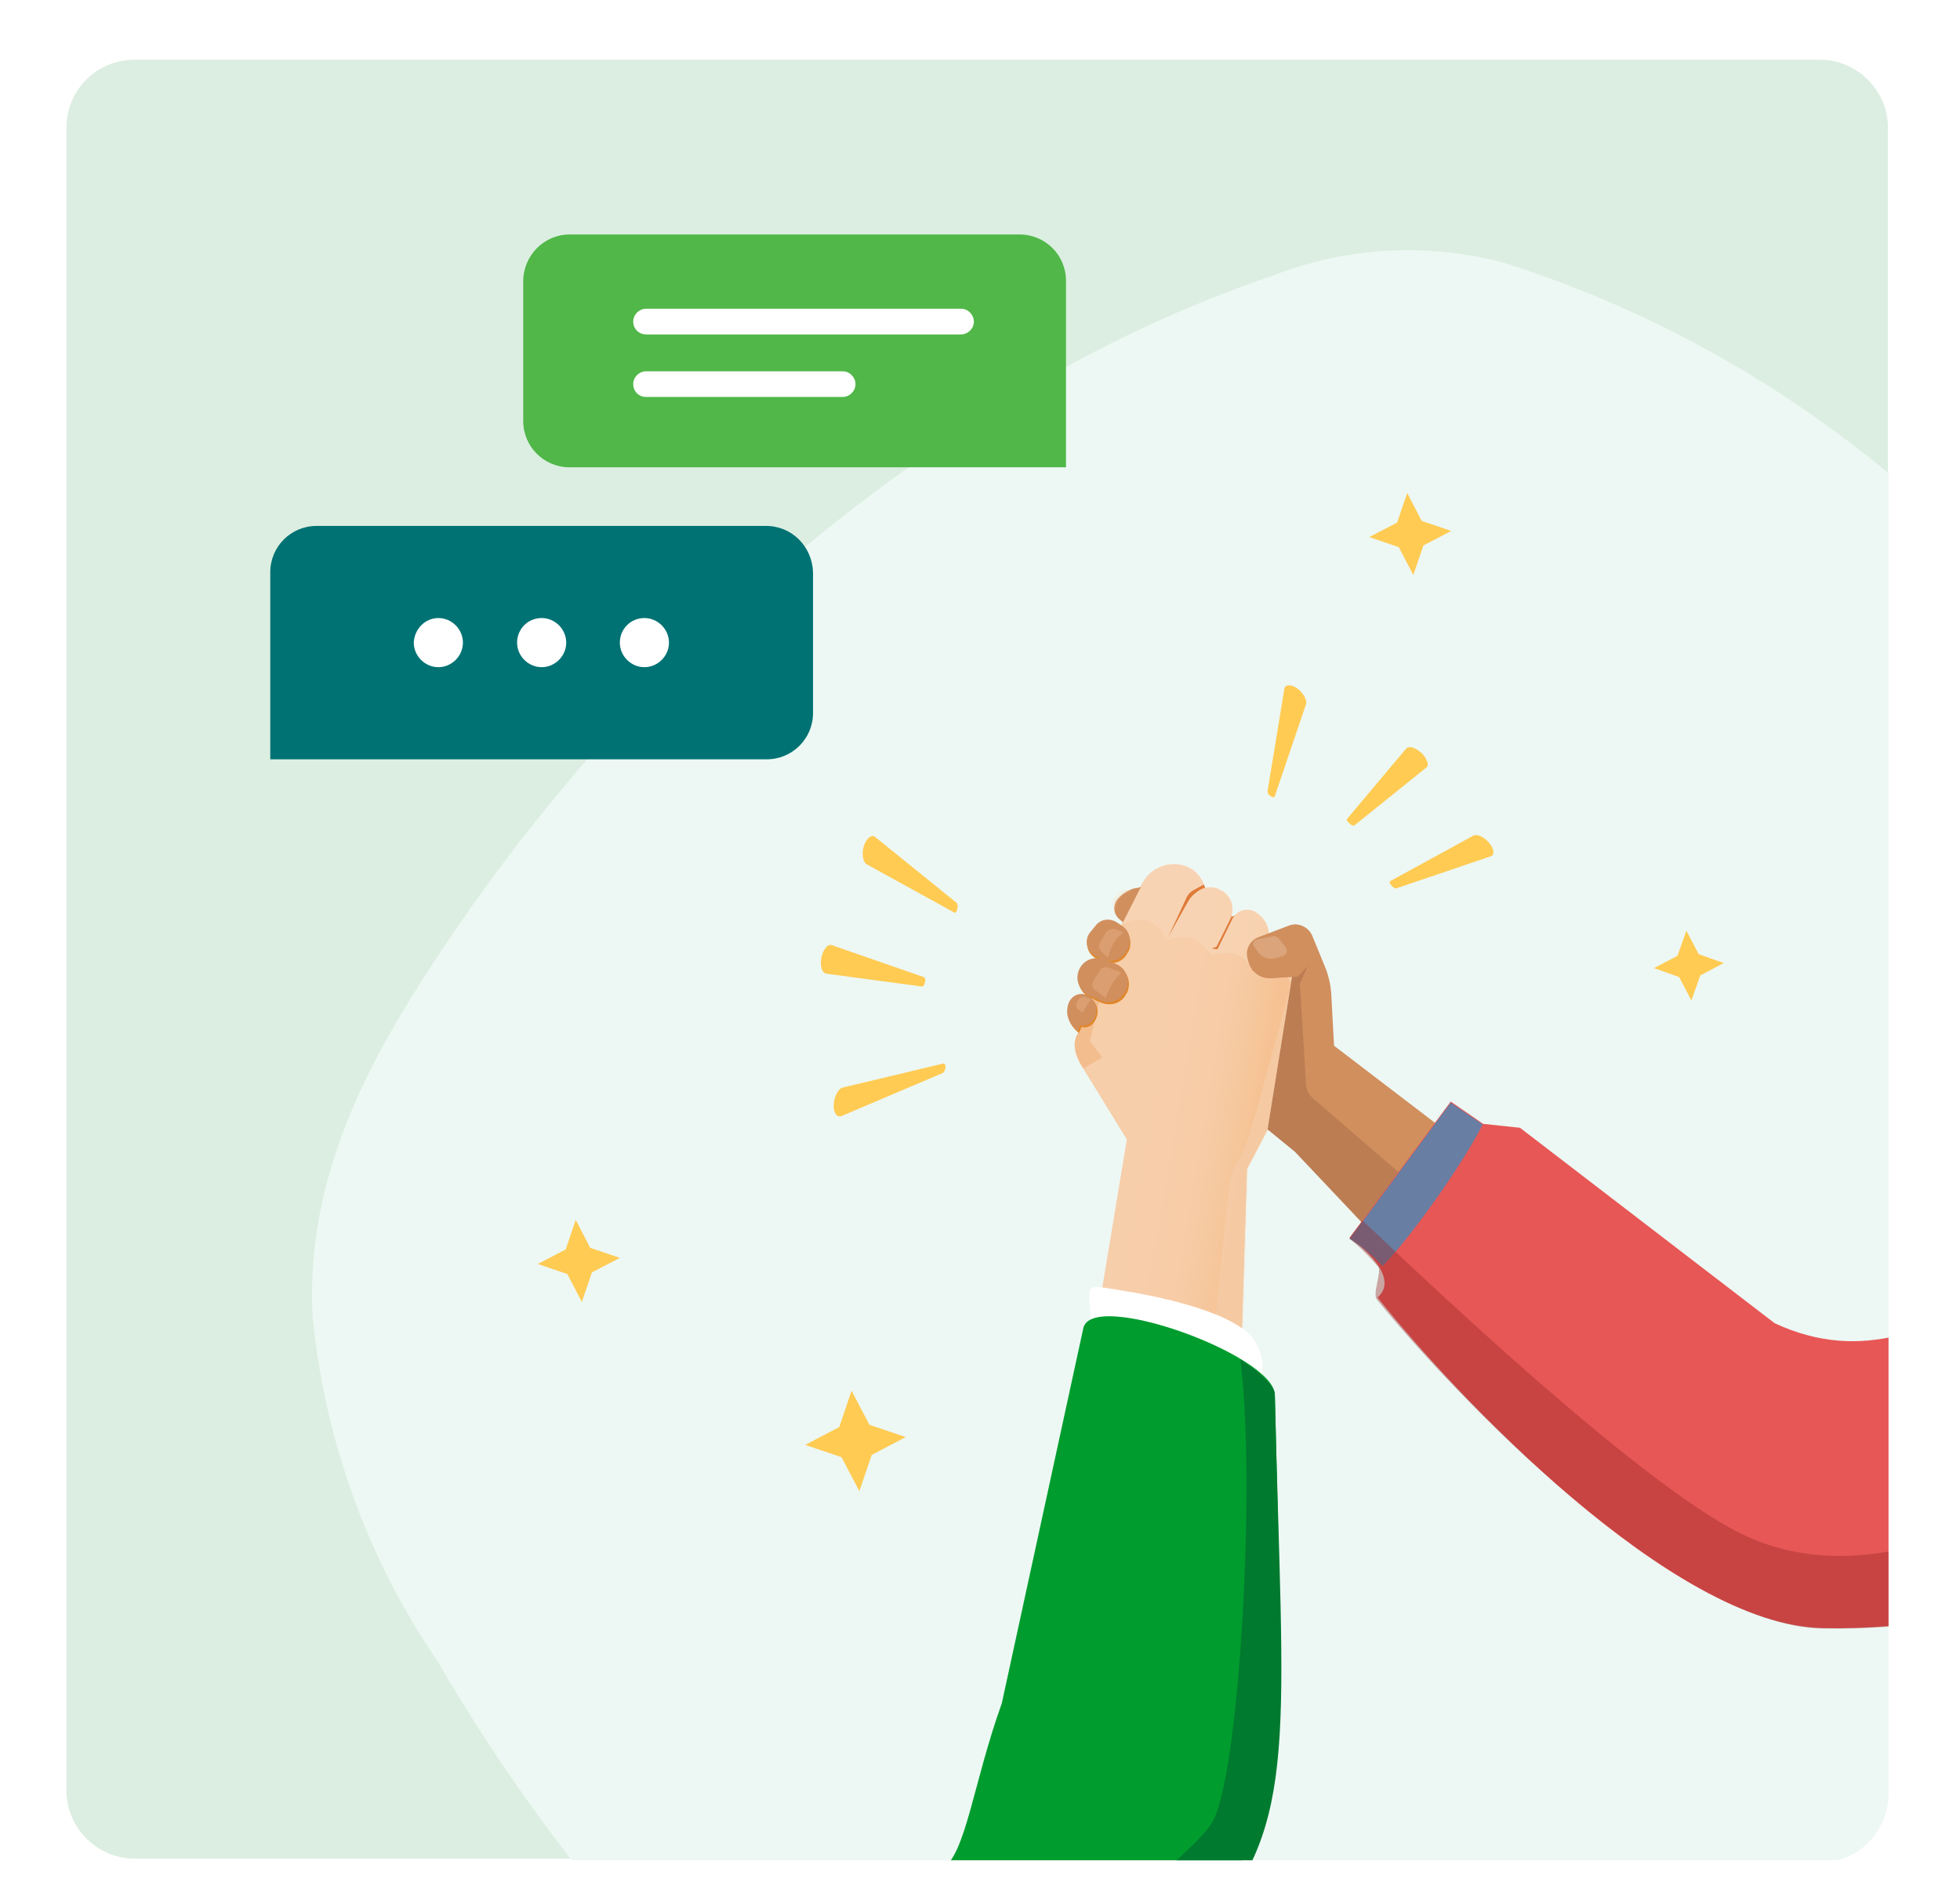 <?xml version="1.0" encoding="utf-8"?>
<!-- Generator: Adobe Illustrator 27.0.0, SVG Export Plug-In . SVG Version: 6.00 Build 0)  -->
<svg version="1.1" id="Capa_1" xmlns="http://www.w3.org/2000/svg" xmlns:xlink="http://www.w3.org/1999/xlink" x="0px" y="0px"
	 width="351px" height="341px" viewBox="0 0 351 341" style="enable-background:new 0 0 351 341;" xml:space="preserve">
<style type="text/css">
	.st0{fill:#DCEEE1;}
	.st1{clip-path:url(#SVGID_00000106122977729258670020000003152079846827277989_);}
	.st2{clip-path:url(#SVGID_00000081617937230679458600000012934121973594622123_);fill:#EDF8F4;}
	.st3{clip-path:url(#SVGID_00000104694351993767698910000003206105425936951467_);}
	.st4{fill:#FFCB53;}
	.st5{fill:#DE7B3A;}
	.st6{fill:#F4BD8E;}
	.st7{clip-path:url(#SVGID_00000107572328083771319200000014373272485497319304_);}
	.st8{filter:url(#Adobe_OpacityMaskFilter);}
	.st9{clip-path:url(#SVGID_00000181770486924517364230000008448159163255857293_);}
	.st10{clip-path:url(#SVGID_00000026845360901583677130000002561455011500185247_);}
	.st11{clip-path:url(#SVGID_00000145030928193925115440000006370975328637437341_);}
	.st12{clip-path:url(#SVGID_00000011013090953330362240000017300905584320249245_);}
	.st13{clip-path:url(#SVGID_00000181773198713678882080000011890786289398788519_);}
	.st14{clip-path:url(#SVGID_00000181807748714980856670000015914705206114495365_);}
	.st15{clip-path:url(#SVGID_00000135654724843290083700000008261206277913367991_);}
	
		.st16{clip-path:url(#SVGID_00000103254669498225131720000016884429514119062939_);fill:url(#SVGID_00000034788445803062985870000007711322493356417705_);}
	
		.st17{clip-path:url(#SVGID_00000181770486924517364230000008448159163255857293_);mask:url(#SVGID_00000114781290919636563950000004116295448504052408_);fill:url(#SVGID_00000025436461562117097320000008321853150913992371_);}
	.st18{opacity:0.25;fill:url(#SVGID_00000002376506180932590070000006381644611613930648_);enable-background:new    ;}
	.st19{opacity:0.54;fill:#F5D0AE;enable-background:new    ;}
	.st20{opacity:0.58;fill:#F9D7BB;enable-background:new    ;}
	.st21{fill:#BC7D53;}
	.st22{fill:#D18F5E;}
	.st23{clip-path:url(#SVGID_00000118365043476511600120000013856207121775348624_);}
	.st24{filter:url(#Adobe_OpacityMaskFilter_00000025402278296922258720000018379200144143067784_);}
	.st25{clip-path:url(#SVGID_00000149348080641657469270000001141221353324243386_);}
	.st26{clip-path:url(#SVGID_00000036249039601015745210000010654631101906014901_);}
	.st27{clip-path:url(#SVGID_00000063601910828646381680000009199249464649044155_);}
	.st28{clip-path:url(#SVGID_00000023257594962839487630000002945535632783744186_);}
	.st29{clip-path:url(#SVGID_00000114075179807021263310000000673115338709360261_);}
	.st30{clip-path:url(#SVGID_00000109744211547969585760000014276164109137673358_);}
	.st31{clip-path:url(#SVGID_00000150815199138782200860000003931326752360930729_);}
	
		.st32{clip-path:url(#SVGID_00000060740291067996236880000015652980514310058169_);fill:url(#SVGID_00000163757906832724559900000009728274853538008491_);}
	
		.st33{clip-path:url(#SVGID_00000149348080641657469270000001141221353324243386_);mask:url(#SVGID_00000164511345655549239590000006607246111785152421_);fill:url(#SVGID_00000086667110296084881730000018239910491679562368_);}
	.st34{fill:#E0872A;}
	.st35{opacity:0.23;}
	.st36{fill:#FFD5AB;}
	.st37{opacity:0.23;fill:#FFEBD6;enable-background:new    ;}
	.st38{fill-rule:evenodd;clip-rule:evenodd;fill:#FFFFFF;}
	.st39{fill-rule:evenodd;clip-rule:evenodd;fill:#009D2E;}
	.st40{fill-rule:evenodd;clip-rule:evenodd;fill:#007A2F;}
	.st41{fill-rule:evenodd;clip-rule:evenodd;fill:#E75755;}
	.st42{fill-rule:evenodd;clip-rule:evenodd;fill:#687EA3;}
	.st43{opacity:0.4;fill-rule:evenodd;clip-rule:evenodd;fill:#962A28;enable-background:new    ;}
	.st44{fill:#007273;}
	.st45{fill:#50B748;}
</style>
<g>
	<path class="st0" d="M325.9,332.9H24.1c-6.7,0-12.2-5.5-12.2-12.2V22.9c0-6.8,5.4-12.2,12.2-12.2h301.8c6.7,0,12.2,5.5,12.2,12.2
		v297.8C338,327.5,332.6,332.9,325.9,332.9z"/>
</g>
<g>
	<g>
		<g>
			<defs>
				<rect id="SVGID_1_" x="-99" y="-279.5" width="437.2" height="612.7"/>
			</defs>
			<clipPath id="SVGID_00000060714351671974974990000016883733037384202887_">
				<use xlink:href="#SVGID_1_"  style="overflow:visible;"/>
			</clipPath>
			<g style="clip-path:url(#SVGID_00000060714351671974974990000016883733037384202887_);">
				<g>
					<g>
						<defs>
							<path id="SVGID_00000108300202687453692180000010786877804634969004_" d="M326,333.6H24.2c-6.7,0-12.2-5.5-12.2-12.2V23.6
								c0-6.8,5.4-12.2,12.2-12.2H326c6.7,0,12.2,5.5,12.2,12.2v297.8C338.1,328.2,332.7,333.6,326,333.6z"/>
						</defs>
						<clipPath id="SVGID_00000161631740895222617600000007911836812488830127_">
							<use xlink:href="#SVGID_00000108300202687453692180000010786877804634969004_"  style="overflow:visible;"/>
						</clipPath>
						
							<path id="Path_2920_29_" style="clip-path:url(#SVGID_00000161631740895222617600000007911836812488830127_);fill:#EDF8F4;" d="
							M269.1,47c29.8,9.4,57,25.6,79.6,47.1c29.2,25.3,53.7,55.4,72.5,89.2c6.4,11.8-20.1,31.4-16.5,44.3
							c6.9,27.4-11.9,79.8-24.3,100.7c-30.4,53.5-33,58-87.8,86.1c-10.1,4.8-20.6,8.8-31.4,11.8c-23.8,7.3-45.2-0.7-65.4-11.9
							c-48.7-27.9-89.2-68.1-117.4-116.7C65.9,279.4,58.2,258.1,56,236c-1.4-25.1,10-46.3,23.3-66.1c24.8-37.2,56.9-69.1,94.2-93.6
							c17.1-11.4,35.5-20.5,54.9-27.1C241.4,44.2,255.6,43.5,269.1,47z"/>
					</g>
				</g>
				<g>
					<g>
						<defs>
							<path id="SVGID_00000124132222537686460090000017215583467967972276_" d="M326,333.6H24.2c-6.7,0-12.2-5.5-12.2-12.2V23.6
								c0-6.8,5.4-12.2,12.2-12.2H326c6.7,0,12.2,5.5,12.2,12.2v297.8C338.1,328.2,332.7,333.6,326,333.6z"/>
						</defs>
						<clipPath id="SVGID_00000170961878172505269630000014294354194276287387_">
							<use xlink:href="#SVGID_00000124132222537686460090000017215583467967972276_"  style="overflow:visible;"/>
						</clipPath>
						<g style="clip-path:url(#SVGID_00000170961878172505269630000014294354194276287387_);">
							<path id="Path_3250_8_" class="st4" d="M302,166.7l2.2,4.2l4.5,1.6l-4.2,2.2l-1.6,4.5l-2.2-4.2l-4.5-1.6l4.2-2.2L302,166.7z"
								/>
							<path id="Path_3250_7_" class="st4" d="M252,88.3l2.6,5l5.3,1.8l-5,2.6l-1.8,5.3l-2.6-5l-5.3-1.8l5-2.6L252,88.3z"/>
							<path id="Path_3250_1_" class="st4" d="M103.1,218.5l2.6,5l5.3,1.8l-5,2.6l-1.8,5.3l-2.6-5l-5.3-1.8l5-2.6L103.1,218.5z"/>
							<path id="Path_3250_6_" class="st4" d="M152.5,249.1l3.2,6.1l6.5,2.2l-6.1,3.2l-2.2,6.5l-3.2-6.1l-6.5-2.2l6.1-3.2
								L152.5,249.1z"/>
							<g>
								<polygon class="st5" points="228.5,168.8 227.1,169.2 227.1,167.8 221.7,163.7 220.6,164.2 220.3,162.6 215.9,159.3 
									215.6,158.4 215,158.6 214.3,158 208.7,161.2 208.3,170.6 226.2,176.6 								"/>
								<path class="st6" d="M194.4,248.8l7.4-44.7l-7.8-12.7c0,0-2.8-3.8-0.9-6.4c0-0.5,0.3-1.1,0.3-1.1l4.6-9.6
									c0.5-2.2,1.2-4.4,2-6.5l0.9-2.3c0.8-2.1,1.8-4.1,2.9-6l0.9-1.5c1.2-2.1,3.4-3.3,5.8-3.2h0.1c2.3,0.1,4.2,1.5,5,3.6l0,0
									l-1.8,1c-0.6,0.3-1.1,0.8-1.4,1.5l-3.4,7.3l3.7-6.6c0.4-0.7,0.9-1.3,1.5-1.7l0.1-0.1c1.3-1,3-1.2,4.4-0.3h0.1
									c1.8,1.1,2.4,3.3,1.5,5.1c-1.1,2.3-2.5,5-2.5,5l-0.9,0.3l1.1,0.2l2.7-5.5c0.8-1.6,2.7-2.1,4.2-1.2l0.1,0.1
									c2,1.3,2.8,3.8,1.8,5.9c-0.9,2.1-1.9,4.4-1.9,4.4l-1-0.1l1.3,0.5l1.7-4c0.6-1.5,2.3-2.1,3.8-1.5l0,0c1.3,0.6,2,2,1.6,3.4
									l-1.1,3.8l-4.2,26.4l-3.7,7.1l-1,32.1L194.4,248.8z"/>
								<g>
									<g>
										<g>
											<defs>
												<polygon id="SVGID_00000112602203760333293730000006349779939828822675_" points="1,1 2,1 1,2 												"/>
											</defs>
											<clipPath id="SVGID_00000150803667027856122640000006452459488410937219_">
												<use xlink:href="#SVGID_00000112602203760333293730000006349779939828822675_"  style="overflow:visible;"/>
											</clipPath>
										</g>
										<g>
											<defs>
												<polygon id="SVGID_00000016071044647859390040000008305069484266870438_" points="1,1 2,1 1,2 												"/>
											</defs>
											<defs>
												<polygon id="SVGID_00000168082695993460261040000008719027090900670094_" points="-1,-1 -2,-1 -1,-2 												"/>
											</defs>
											<clipPath id="SVGID_00000143617411638952020440000011308338550119987099_">
												<use xlink:href="#SVGID_00000016071044647859390040000008305069484266870438_"  style="overflow:visible;"/>
											</clipPath>
											
												<clipPath id="SVGID_00000029754961447645579970000005075640325427291777_" style="clip-path:url(#SVGID_00000143617411638952020440000011308338550119987099_);">
												<use xlink:href="#SVGID_00000168082695993460261040000008719027090900670094_"  style="overflow:visible;"/>
											</clipPath>
											<defs>
												<filter id="Adobe_OpacityMaskFilter" filterUnits="userSpaceOnUse" x="194" y="154.8" width="38.4" height="94">
													<feColorMatrix  type="matrix" values="1 0 0 0 0  0 1 0 0 0  0 0 1 0 0  0 0 0 1 0"/>
												</filter>
											</defs>
											
												<mask maskUnits="userSpaceOnUse" x="194" y="154.8" width="38.4" height="94" id="SVGID_00000114781290919636563950000004116295448504052408_">
												<g class="st8">
													<g>
														<g>
															<defs>
																<polygon id="SVGID_00000090289843632110446510000008615627862743288475_" points="1,1 2,1 1,2 																"/>
															</defs>
															<defs>
																<polygon id="SVGID_00000140707108359260627910000003680105109949374100_" points="-1,-1 -2,-1 -1,-2 
																																	"/>
															</defs>
															
																<clipPath id="SVGID_00000016766392185906654920000011735137610881316278_" style="clip-path:url(#SVGID_00000029754961447645579970000005075640325427291777_);">
																<use xlink:href="#SVGID_00000090289843632110446510000008615627862743288475_"  style="overflow:visible;"/>
															</clipPath>
															
																<clipPath id="SVGID_00000165947501591526836320000017041518744467522227_" style="clip-path:url(#SVGID_00000016766392185906654920000011735137610881316278_);">
																<use xlink:href="#SVGID_00000140707108359260627910000003680105109949374100_"  style="overflow:visible;"/>
															</clipPath>
														</g>
														<g>
															<defs>
																<polygon id="SVGID_00000078006353287413312460000004052085329372655003_" points="1,1 2,1 1,2 																"/>
															</defs>
															<defs>
																<polygon id="SVGID_00000140001043183840076040000000382485753110307231_" points="-1,-1 -2,-1 -1,-2 
																																	"/>
															</defs>
															<defs>
																<polygon id="SVGID_00000117659458081962541440000002837378635512374159_" points="1,1 2,1 1,2 																"/>
															</defs>
															
																<clipPath id="SVGID_00000108285086989366270140000009074256253019763373_" style="clip-path:url(#SVGID_00000029754961447645579970000005075640325427291777_);">
																<use xlink:href="#SVGID_00000078006353287413312460000004052085329372655003_"  style="overflow:visible;"/>
															</clipPath>
															
																<clipPath id="SVGID_00000061438679859811583560000014527000042985197241_" style="clip-path:url(#SVGID_00000108285086989366270140000009074256253019763373_);">
																<use xlink:href="#SVGID_00000140001043183840076040000000382485753110307231_"  style="overflow:visible;"/>
															</clipPath>
															
																<clipPath id="SVGID_00000126294110838460990720000007483797248001995404_" style="clip-path:url(#SVGID_00000061438679859811583560000014527000042985197241_);">
																<use xlink:href="#SVGID_00000117659458081962541440000002837378635512374159_"  style="overflow:visible;"/>
															</clipPath>
														</g>
														<g>
															<defs>
																<polygon id="SVGID_00000142874620813515244050000011360375753362116997_" points="1,1 2,1 1,2 																"/>
															</defs>
															<defs>
																<polygon id="SVGID_00000096035675434971694220000013650929176718579899_" points="-1,-1 -2,-1 -1,-2 
																																	"/>
															</defs>
															<defs>
																<polygon id="SVGID_00000135649297294723870870000011080667412100674695_" points="1,1 2,1 1,2 																"/>
															</defs>
															<defs>
																<polygon id="SVGID_00000054244177976584974200000014267729046749942717_" points="-1,-1 -2,-1 -1,-2 
																																	"/>
															</defs>
															
																<clipPath id="SVGID_00000167377669913974128610000018097296159342060949_" style="clip-path:url(#SVGID_00000029754961447645579970000005075640325427291777_);">
																<use xlink:href="#SVGID_00000142874620813515244050000011360375753362116997_"  style="overflow:visible;"/>
															</clipPath>
															
																<clipPath id="SVGID_00000119112574049199984070000002104520873756086714_" style="clip-path:url(#SVGID_00000167377669913974128610000018097296159342060949_);">
																<use xlink:href="#SVGID_00000096035675434971694220000013650929176718579899_"  style="overflow:visible;"/>
															</clipPath>
															
																<clipPath id="SVGID_00000097484074999284347930000014217398550045462968_" style="clip-path:url(#SVGID_00000119112574049199984070000002104520873756086714_);">
																<use xlink:href="#SVGID_00000135649297294723870870000011080667412100674695_"  style="overflow:visible;"/>
															</clipPath>
															
																<clipPath id="SVGID_00000080925529001455248840000007402366157580166297_" style="clip-path:url(#SVGID_00000097484074999284347930000014217398550045462968_);">
																<use xlink:href="#SVGID_00000054244177976584974200000014267729046749942717_"  style="overflow:visible;"/>
															</clipPath>
															
																<linearGradient id="SVGID_00000132777532598083638960000009173752203667534466_" gradientUnits="userSpaceOnUse" x1="-1681.187" y1="8237.424" x2="-1689.859" y2="8255.374" gradientTransform="matrix(-0.278 -0.961 0.961 -0.278 -8178.82 874.916)">
																<stop  offset="0" style="stop-color:#575757"/>
																<stop  offset="0.244" style="stop-color:#595959"/>
																<stop  offset="0.402" style="stop-color:#626262"/>
																<stop  offset="0.536" style="stop-color:#717171"/>
																<stop  offset="0.657" style="stop-color:#868686"/>
																<stop  offset="0.769" style="stop-color:#A1A1A1"/>
																<stop  offset="0.873" style="stop-color:#C3C3C3"/>
																<stop  offset="0.971" style="stop-color:#EAEAEA"/>
																<stop  offset="1" style="stop-color:#F7F7F7"/>
															</linearGradient>
															
																<path style="clip-path:url(#SVGID_00000080925529001455248840000007402366157580166297_);fill:url(#SVGID_00000132777532598083638960000009173752203667534466_);" d="
																M194.4,248.8l7.4-44.7l-7.8-12.7l4-17.1c0.5-2.2,1.2-4.4,2-6.5l0.9-2.3c0.8-2.1,1.8-4.1,2.9-6l0.9-1.5
																c1.2-2.1,3.4-3.3,5.8-3.2h0.1c2.3,0.1,4.2,1.5,5,3.6l0,0l-1.8,1c-0.6,0.3-1.1,0.8-1.4,1.5l-3.4,7.3l3.7-6.6
																c0.4-0.7,0.9-1.3,1.5-1.7l0.1-0.1c1.3-1,3-1.2,4.4-0.3h0.1c1.8,1.1,2.4,3.3,1.5,5.1c-1.1,2.3-2.5,5-2.5,5l-0.9,0.3
																l1.1,0.2l2.7-5.5c0.8-1.6,2.7-2.1,4.2-1.2l0.1,0.1c2,1.3,2.8,3.8,1.8,5.9c-0.9,2.1-1.9,4.4-1.9,4.4l-1-0.1l1.3,0.5
																l1.7-4c0.6-1.5,2.3-2.1,3.8-1.5l0,0c1.3,0.6,2,2,1.6,3.4l-1.1,3.8l-5.6,28.1l-2.2,5.4l-1,32.1L194.4,248.8z"/>
														</g>
													</g>
												</g>
											</mask>
											
												<linearGradient id="SVGID_00000031200670706993383460000009965527773337875878_" gradientUnits="userSpaceOnUse" x1="-1681.187" y1="8237.424" x2="-1689.859" y2="8255.374" gradientTransform="matrix(-0.278 -0.961 0.961 -0.278 -8178.82 874.916)">
												<stop  offset="0" style="stop-color:#575757"/>
												<stop  offset="0.244" style="stop-color:#595959"/>
												<stop  offset="0.402" style="stop-color:#626262"/>
												<stop  offset="0.536" style="stop-color:#717171"/>
												<stop  offset="0.657" style="stop-color:#868686"/>
												<stop  offset="0.769" style="stop-color:#A1A1A1"/>
												<stop  offset="0.873" style="stop-color:#C3C3C3"/>
												<stop  offset="0.971" style="stop-color:#EAEAEA"/>
												<stop  offset="1" style="stop-color:#F7F7F7"/>
											</linearGradient>
											
												<path style="clip-path:url(#SVGID_00000029754961447645579970000005075640325427291777_);mask:url(#SVGID_00000114781290919636563950000004116295448504052408_);fill:url(#SVGID_00000031200670706993383460000009965527773337875878_);" d="
												M194.4,248.8l7.4-44.7l-7.8-12.7l4-17.1c0.5-2.2,1.2-4.4,2-6.5l0.9-2.3c0.8-2.1,1.8-4.1,2.9-6l0.9-1.5
												c1.2-2.1,3.4-3.3,5.8-3.2h0.1c2.3,0.1,4.2,1.5,5,3.6l0,0l-1.8,1c-0.6,0.3-1.1,0.8-1.4,1.5l-3.4,7.3l3.7-6.6
												c0.4-0.7,0.9-1.3,1.5-1.7l0.1-0.1c1.3-1,3-1.2,4.4-0.3h0.1c1.8,1.1,2.4,3.3,1.5,5.1c-1.1,2.3-2.5,5-2.5,5l-0.9,0.3
												l1.1,0.2l2.7-5.5c0.8-1.6,2.7-2.1,4.2-1.2l0.1,0.1c2,1.3,2.8,3.8,1.8,5.9c-0.9,2.1-1.9,4.4-1.9,4.4l-1-0.1l1.3,0.5l1.7-4
												c0.6-1.5,2.3-2.1,3.8-1.5l0,0c1.3,0.6,2,2,1.6,3.4l-1.1,3.8l-5.6,28.1l-2.2,5.4l-1,32.1L194.4,248.8z"/>
										</g>
									</g>
								</g>
								
									<linearGradient id="SVGID_00000000206619769984108230000018182162261268833200_" gradientUnits="userSpaceOnUse" x1="-1681.135" y1="8237.448" x2="-1689.807" y2="8255.398" gradientTransform="matrix(-0.278 -0.961 0.961 -0.278 -8178.82 874.916)">
									<stop  offset="0" style="stop-color:#FFFFFF"/>
									<stop  offset="0.296" style="stop-color:#FFFEFC"/>
									<stop  offset="0.489" style="stop-color:#FEF9F4"/>
									<stop  offset="0.652" style="stop-color:#FEF1E5"/>
									<stop  offset="0.798" style="stop-color:#FCE7D0"/>
									<stop  offset="0.932" style="stop-color:#FBD9B5"/>
									<stop  offset="1" style="stop-color:#FAD0A4"/>
								</linearGradient>
								
									<path style="opacity:0.25;fill:url(#SVGID_00000000206619769984108230000018182162261268833200_);enable-background:new    ;" d="
									M194.4,248.8l7.4-44.7l-7.8-12.7l3.4-2l-2.2-2.9l2.9-12.3c0.5-2.2,1.2-4.4,2-6.5l0.9-2.3c0.8-2.1,1.8-4.1,2.9-6l0.9-1.5
									c1.2-2.1,3.4-3.3,5.8-3.2h0.1c2.3,0.1,4.2,1.5,5,3.6l0,0l-1.8,1c-0.6,0.3-1.1,0.8-1.4,1.5l-3.4,7.3l3.7-6.6
									c0.4-0.7,0.9-1.3,1.5-1.7l0.1-0.1c1.3-1,3-1.2,4.4-0.3h0.1c1.8,1.1,2.4,3.3,1.5,5.1c-1.1,2.3-2.5,5-2.5,5l-0.9,0.3l1.1,0.2
									l2.7-5.5c0.8-1.6,2.7-2.1,4.2-1.2l0.1,0.1c2,1.3,2.8,3.8,1.8,5.9c-0.9,2.1-1.9,4.4-1.9,4.4l-1-0.1l1.3,0.5l1.7-4
									c0.6-1.5,2.3-2.1,3.8-1.5l0,0c1.3,0.6,2,2,1.6,3.4l-1.1,3.8l-4.1,26.4l-3.7,7.1l-1,32.1L194.4,248.8z"/>
								<path class="st19" d="M232.3,172.1l-1.1,3.8l-4.2,26.4l-3.7,7.1l-1,32.1l-5.3,1.3l3-29.7c0.2-1.8,0.7-3.6,1.7-5.2l0,0
									c1-1.6,1.7-3.4,2.2-5.2C224,202.8,232.8,170.7,232.3,172.1z"/>
								<path class="st20" d="M200.9,165.5c0.8-2.1,1.8-4.1,2.9-6l0.9-1.5c1.2-2.1,3.4-3.3,5.8-3.2h0.1c2.3,0.1,4.2,1.5,5,3.6l0,0
									l-1.8,1c-0.6,0.3-1.1,0.8-1.4,1.5l-3.4,7.3l3.7-6.6c0.4-0.7,0.9-1.3,1.5-1.7l0.1-0.1c1.3-1,3-1.2,4.4-0.3h0.1
									c1.8,1.1,2.4,3.3,1.5,5.1c-1.1,2.3-2.5,5-2.5,5l-0.9,0.3l1.1,0.2l2.7-5.5c0.8-1.6,2.7-2.1,4.2-1.2l0.1,0.1
									c2,1.3,2.8,3.8,1.8,5.9c-0.9,2.1-1.9,4.4-1.9,4.4l-1-0.1l1.3,0.5l1.7-4c0.6-1.5,2.3-2.1,3.8-1.5l0,0c1.3,0.6,2,2,1.6,3.4
									l-1.1,3.8l-0.4-0.5c-1.2-1.5-3.2-2-5-1.4l-1.1,0.4l-0.9-1.5c-1-1.6-2.9-2.5-4.8-2.1l-2,0.2l-1.7-1.8
									c-1.1-1.1-2.7-1.6-4.2-1.3l-2.1,0.4l-1.1-1.6c-1.2-1.7-3.5-2.4-5.4-1.7L200.9,165.5z"/>
							</g>
							<polygon class="st21" points="252.6,228.2 231.9,206.3 227,202.3 231.4,174.8 234.3,172.8 240.5,195.8 263.5,221.4 							
								"/>
							<path class="st22" d="M274.5,214.5l-35.6-27.2l-0.5-9.4c-0.1-1.4-0.4-2.8-0.9-4.2l-2.5-6.1c-0.7-1.6-2.5-2.4-4.1-1.8
								l-5.5,2.1c-1.5,0.6-2.3,2.2-1.9,3.7l0.2,0.8c0.5,1.7,2.1,2.9,3.9,2.8l4.8-0.3l2-2.1l-1.6,3.6l1.1,18c0.1,0.9,0.5,1.7,1.2,2.3
								l28.5,24.6L274.5,214.5z"/>
							<g>
								<g>
									<g>
										<defs>
											<polygon id="SVGID_00000117642047681581441320000014739234747421589156_" points="1,1 2,1 1,2 											"/>
										</defs>
										<clipPath id="SVGID_00000020391961337807874620000014703335867388961175_">
											<use xlink:href="#SVGID_00000117642047681581441320000014739234747421589156_"  style="overflow:visible;"/>
										</clipPath>
									</g>
									<g>
										<defs>
											<polygon id="SVGID_00000180355941248935838330000007158670817696499132_" points="1,1 2,1 1,2 											"/>
										</defs>
										<defs>
											<polygon id="SVGID_00000171683837274115969370000014175187454314388650_" points="-1,-1 -2,-1 -1,-2 											"/>
										</defs>
										<clipPath id="SVGID_00000059277828001085415270000006218364747977152696_">
											<use xlink:href="#SVGID_00000180355941248935838330000007158670817696499132_"  style="overflow:visible;"/>
										</clipPath>
										
											<clipPath id="SVGID_00000147923015858017522730000014522728709701353877_" style="clip-path:url(#SVGID_00000059277828001085415270000006218364747977152696_);">
											<use xlink:href="#SVGID_00000171683837274115969370000014175187454314388650_"  style="overflow:visible;"/>
										</clipPath>
										<defs>
											
												<filter id="Adobe_OpacityMaskFilter_00000026163863363921374290000012474975756313272751_" filterUnits="userSpaceOnUse" x="-4009" y="3367" width="40.9" height="36">
												<feColorMatrix  type="matrix" values="1 0 0 0 0  0 1 0 0 0  0 0 1 0 0  0 0 0 1 0"/>
											</filter>
										</defs>
										
											<mask maskUnits="userSpaceOnUse" x="-4009" y="3367" width="40.9" height="36" id="SVGID_00000164511345655549239590000006607246111785152421_">
											<g style="filter:url(#Adobe_OpacityMaskFilter_00000026163863363921374290000012474975756313272751_);">
												<g>
													<g>
														<defs>
															<polygon id="SVGID_00000180367369185135785510000014016414671149933968_" points="1,1 2,1 1,2 															"/>
														</defs>
														<defs>
															<polygon id="SVGID_00000055677212348245731990000010874981460937839017_" points="-1,-1 -2,-1 -1,-2 															
																"/>
														</defs>
														
															<clipPath id="SVGID_00000109021132879208785730000005637971462186931089_" style="clip-path:url(#SVGID_00000147923015858017522730000014522728709701353877_);">
															<use xlink:href="#SVGID_00000180367369185135785510000014016414671149933968_"  style="overflow:visible;"/>
														</clipPath>
														
															<clipPath id="SVGID_00000097493332984376747030000000522286804869744051_" style="clip-path:url(#SVGID_00000109021132879208785730000005637971462186931089_);">
															<use xlink:href="#SVGID_00000055677212348245731990000010874981460937839017_"  style="overflow:visible;"/>
														</clipPath>
													</g>
													<g>
														<defs>
															<polygon id="SVGID_00000042698690857044296380000005490594247449639553_" points="1,1 2,1 1,2 															"/>
														</defs>
														<defs>
															<polygon id="SVGID_00000133502712433961558170000009820693839991014812_" points="-1,-1 -2,-1 -1,-2 															
																"/>
														</defs>
														<defs>
															<polygon id="SVGID_00000179627996416638134900000003143779007484634789_" points="1,1 2,1 1,2 															"/>
														</defs>
														
															<clipPath id="SVGID_00000162345473268675210230000018093993294356988346_" style="clip-path:url(#SVGID_00000147923015858017522730000014522728709701353877_);">
															<use xlink:href="#SVGID_00000042698690857044296380000005490594247449639553_"  style="overflow:visible;"/>
														</clipPath>
														
															<clipPath id="SVGID_00000008869964112741106040000014375805260239459519_" style="clip-path:url(#SVGID_00000162345473268675210230000018093993294356988346_);">
															<use xlink:href="#SVGID_00000133502712433961558170000009820693839991014812_"  style="overflow:visible;"/>
														</clipPath>
														
															<clipPath id="SVGID_00000149344314751677106390000004370445821138805160_" style="clip-path:url(#SVGID_00000008869964112741106040000014375805260239459519_);">
															<use xlink:href="#SVGID_00000179627996416638134900000003143779007484634789_"  style="overflow:visible;"/>
														</clipPath>
													</g>
													<g>
														<defs>
															<polygon id="SVGID_00000150822993642932854150000018321272251594907315_" points="1,1 2,1 1,2 															"/>
														</defs>
														<defs>
															<polygon id="SVGID_00000075133438067912928440000015544430959770352032_" points="-1,-1 -2,-1 -1,-2 															
																"/>
														</defs>
														<defs>
															<polygon id="SVGID_00000178926657930178810300000002268800588409322919_" points="1,1 2,1 1,2 															"/>
														</defs>
														<defs>
															<polygon id="SVGID_00000065785913270609991260000011890222017262418852_" points="-1,-1 -2,-1 -1,-2 															
																"/>
														</defs>
														
															<clipPath id="SVGID_00000163033546559400673700000008501243512435822250_" style="clip-path:url(#SVGID_00000147923015858017522730000014522728709701353877_);">
															<use xlink:href="#SVGID_00000150822993642932854150000018321272251594907315_"  style="overflow:visible;"/>
														</clipPath>
														
															<clipPath id="SVGID_00000124147383996146334510000009258865014088711552_" style="clip-path:url(#SVGID_00000163033546559400673700000008501243512435822250_);">
															<use xlink:href="#SVGID_00000075133438067912928440000015544430959770352032_"  style="overflow:visible;"/>
														</clipPath>
														
															<clipPath id="SVGID_00000003079790526933755370000009856146317180007318_" style="clip-path:url(#SVGID_00000124147383996146334510000009258865014088711552_);">
															<use xlink:href="#SVGID_00000178926657930178810300000002268800588409322919_"  style="overflow:visible;"/>
														</clipPath>
														
															<clipPath id="SVGID_00000118392881684106495190000011739496992744585400_" style="clip-path:url(#SVGID_00000003079790526933755370000009856146317180007318_);">
															<use xlink:href="#SVGID_00000065785913270609991260000011890222017262418852_"  style="overflow:visible;"/>
														</clipPath>
														
															<linearGradient id="SVGID_00000048486769531535386300000009328575467100702603_" gradientUnits="userSpaceOnUse" x1="-7423.723" y1="313.065" x2="-7398.842" y2="323.729" gradientTransform="matrix(0.49 0.872 -0.872 0.49 -79.006 9671.557)">
															<stop  offset="0" style="stop-color:#575757"/>
															<stop  offset="0.244" style="stop-color:#595959"/>
															<stop  offset="0.402" style="stop-color:#626262"/>
															<stop  offset="0.536" style="stop-color:#717171"/>
															<stop  offset="0.657" style="stop-color:#868686"/>
															<stop  offset="0.769" style="stop-color:#A1A1A1"/>
															<stop  offset="0.873" style="stop-color:#C3C3C3"/>
															<stop  offset="0.971" style="stop-color:#EAEAEA"/>
															<stop  offset="1" style="stop-color:#F7F7F7"/>
														</linearGradient>
														
															<path style="clip-path:url(#SVGID_00000118392881684106495190000011739496992744585400_);fill:url(#SVGID_00000048486769531535386300000009328575467100702603_);" d="
															M-3968.2,3403c0.1-4-0.5-8.1-1.7-11.9l-5.7-17.8c-1.5-4.7-6.5-7.3-11.2-5.9l-15.9,4.7c-4.4,1.3-7,5.7-6.2,10.1
															l0.5,2.3c1,4.9,5.2,8.6,10.3,8.7l13.5,0.3l6.1-5.6l-5.3,9.9L-3968.2,3403z"/>
													</g>
												</g>
											</g>
										</mask>
										
											<linearGradient id="SVGID_00000142882181127600663140000009642957852105866918_" gradientUnits="userSpaceOnUse" x1="-7423.723" y1="313.065" x2="-7398.842" y2="323.729" gradientTransform="matrix(0.49 0.872 -0.872 0.49 -79.006 9671.557)">
											<stop  offset="0" style="stop-color:#575757"/>
											<stop  offset="0.244" style="stop-color:#595959"/>
											<stop  offset="0.402" style="stop-color:#626262"/>
											<stop  offset="0.536" style="stop-color:#717171"/>
											<stop  offset="0.657" style="stop-color:#868686"/>
											<stop  offset="0.769" style="stop-color:#A1A1A1"/>
											<stop  offset="0.873" style="stop-color:#C3C3C3"/>
											<stop  offset="0.971" style="stop-color:#EAEAEA"/>
											<stop  offset="1" style="stop-color:#F7F7F7"/>
										</linearGradient>
										
											<path style="clip-path:url(#SVGID_00000147923015858017522730000014522728709701353877_);mask:url(#SVGID_00000164511345655549239590000006607246111785152421_);fill:url(#SVGID_00000142882181127600663140000009642957852105866918_);" d="
											M-3968.2,3403c0.1-4-0.5-8.1-1.7-11.9l-5.7-17.8c-1.5-4.7-6.5-7.3-11.2-5.9l-15.9,4.7c-4.4,1.3-7,5.7-6.2,10.1l0.5,2.3
											c1,4.9,5.2,8.6,10.3,8.7l13.5,0.3l6.1-5.6l-5.3,9.9L-3968.2,3403z"/>
									</g>
								</g>
							</g>
							<path class="st22" d="M238.3,177.9c-0.1-1.4-0.4-2.8-0.9-4.2l-2.5-6.1c-0.7-1.6-2.5-2.4-4.1-1.8l-5.5,2.1
								c-1.5,0.6-2.3,2.2-1.9,3.7l0.2,0.8c0.5,1.7,2.1,2.9,3.9,2.8l4.8-0.3l2-2.1l-1.6,3.6L238.3,177.9z"/>
							<g>
								<g>
									<path class="st34" d="M200.1,165.6l0.9,0.6c1.4,0.9,1.8,2.7,1.1,4.2l-0.2,0.3c-0.7,1.5-2.5,2.2-4.1,1.6l-1.2-0.5
										c-1.9-0.7-2.5-3-1.2-4.5l0.9-1.1C197.2,165,198.9,164.7,200.1,165.6z"/>
									<path class="st34" d="M197.8,172.2l2.1,0.8c2,0.7,2.8,3,1.9,4.9l-0.1,0.1c-0.8,1.7-2.8,2.3-4.5,1.6l-2-0.9
										c-1.7-0.8-2.5-2.8-1.8-4.5l0,0C194.1,172.4,196,171.5,197.8,172.2z"/>
									<path class="st34" d="M193.2,185l-0.2-0.2c-1.5-1.2-2.1-3.1-1.4-4.9l0,0c0.5-1.2,1.8-1.9,3.1-1.4l0,0
										c1.6,0.6,2.3,2.5,1.5,4.1l-0.2,0.3c-0.4,0.8-1.4,1.3-2.3,1l0,0L193.2,185z"/>
									<path class="st34" d="M193.2,185l-0.2-0.2c-1.5-1.2-2.1-3.1-1.4-4.9l0,0c0.5-1.2,1.8-1.9,3.1-1.4l0,0
										c1.6,0.6,2.3,2.5,1.5,4.1l-0.2,0.3c-0.4,0.8-1.4,1.3-2.3,1l0,0L193.2,185z"/>
								</g>
								<path class="st22" d="M204.3,158.9l-1.5,0.3c-1.1,0.4-2.1,1.1-2.8,2l0,0c-0.7,1-0.6,2.4,0.3,3.3l0.8,0.7L204.3,158.9z"/>
								<path class="st22" d="M200,165.2l0.9,0.6c1.4,0.9,1.8,2.7,1.1,4.2l-0.2,0.3c-0.7,1.5-2.5,2.2-4.1,1.6l-1.2-0.5
									c-1.9-0.7-2.5-3-1.2-4.5l0.9-1.1C197.1,164.6,198.7,164.4,200,165.2z"/>
								<path class="st22" d="M197.6,171.8l2.1,0.8c2,0.7,2.8,3,1.9,4.9l-0.1,0.1c-0.8,1.7-2.8,2.3-4.5,1.6l-2-0.9
									c-1.7-0.8-2.5-2.8-1.8-4.5l0,0C193.9,172,195.9,171.2,197.6,171.8z"/>
								<path class="st22" d="M193,184.7l-0.2-0.2c-1.5-1.2-2.1-3.1-1.4-4.9l0,0c0.5-1.2,1.8-1.9,3.1-1.4l0,0
									c1.6,0.6,2.3,2.5,1.5,4.1l-0.2,0.3c-0.4,0.8-1.4,1.3-2.3,1l0,0L193,184.7z"/>
								<g class="st35">
									<path class="st36" d="M202.7,159.4c0,0-1.9-0.4-2.9,1.1c-1.1,1.5-0.1,2.5-0.1,2.5v-0.3c0.2-1.3,1-2.4,2.1-2.8L202.7,159.4z
										"/>
								</g>
								<g class="st35">
									<path class="st36" d="M201.2,167l-1.3-0.5c-0.7-0.3-1.5,0-1.9,0.6l-0.9,1.5c-0.4,0.7-0.3,1.5,0.3,2l1,0.9l0.5-1.5
										c0.3-0.8,0.7-1.5,1.3-2.1L201.2,167z"/>
									<path class="st36" d="M200.8,174.2l-2.3-0.9c-0.5-0.2-1.2,0-1.5,0.5l-1.2,1.9c-0.3,0.5-0.2,1.3,0.3,1.6l1.9,1.4l0.1-0.3
										C198.7,176.8,199.6,175.4,200.8,174.2L200.8,174.2z"/>
									<path class="st36" d="M195.4,179l-0.9-0.4c-0.5-0.2-1.1,0-1.4,0.5l-0.2,0.3c-0.3,0.5-0.2,1.2,0.3,1.5l0.7,0.5l0.1-0.2
										C194.3,180.5,194.8,179.7,195.4,179L195.4,179z"/>
								</g>
							</g>
							<path class="st37" d="M225,168.3l2.9-0.6c0.4-0.1,0.8,0.1,1.1,0.4l1.2,1.5c0.5,0.6,0.2,1.5-0.6,1.7l-1.1,0.3
								c-1.2,0.4-2.6-0.1-3.3-1.2l-0.7-1C224.3,169,224.5,168.4,225,168.3z"/>
							<path class="st38" d="M195.4,240.9c0.2-11.1-2.7-11.1,5.2-9.8c7.7,1.2,21.5,4.2,24.3,9.4c3.9,7.3-2.9,12.8-2.9,12.8
								L195.4,240.9z"/>
							<path class="st39" d="M160.9,382.6c0,0,23.3-23.6,49-37.8c22.1-12.1,19.8-34.2,18.4-95c-0.2-7.1-32.8-18.9-34.3-11.9
								l-14.6,67.2c-5.2,14.5-6.4,27.1-10.8,29.8c-10.9,5.7-45.8,29.2-56.6,37.3L160.9,382.6z"/>
							<path class="st40" d="M176.5,386.6c5.2-2.3,21.7-21.2,39.5-41.2c16.8-18.8,13.7-34.8,12.3-95.6c0-1.7-3.2-4.4-6.2-6.3
								c2.8,20.9,0,72.4-4.7,82.3s-61,46.7-63.7,49.7C155.2,377.2,165.7,386.1,176.5,386.6z"/>
							<g>
								<path class="st41" d="M388.8,217.2c-8.9,4.9-19,8.4-27.5,12.8c-14.8,7.8-27.6,14.4-43.5,7l-45.6-35l-6.6-0.7l-5.8-4
									l-18.1,24.4c0,0,9.6,6.6,5,10.7c13.4,16.9,52.6,58.8,79.8,59.2c33.2,0.6,40.7-12.1,52.8,4.9
									C391.4,313.6,388.8,217.2,388.8,217.2z"/>
								<path class="st42" d="M265.5,201.4l-5.7-3.9l-18.1,24.4c0,0,3.1,1.8,5.9,4.9C253.7,220.4,262.9,206.9,265.5,201.4z"/>
								<path class="st43" d="M244,218.6l-2.4,3.2c0,0,2.7,2.1,5.2,5.1c0.7,0.9-1.1,4.8-0.2,5.9c14.5,17.8,53.6,58.4,79.8,58.9
									c33.2,0.6,40.7-12.1,52.8,4.9c4.2,5.9,6.7-2,8.1-14.8c-2.9-6.3-8-12.2-14.6-16.8c-14.9,6.1-39.7,21.7-63,8.6
									C292,263.8,258.8,232.7,244,218.6z"/>
							</g>
							<g>
								<path class="st4" d="M227,141.7l3-18.3c0.1-0.8,1.2-0.9,2.3-0.1l0,0c1.1,0.8,1.8,2.1,1.6,2.8l-5.6,16.5
									c-0.1,0.3-0.5,0.2-0.9-0.1l0,0C227.1,142.3,227,142,227,141.7z"/>
								<path class="st4" d="M241.3,146.6l10.5-12.5c0.5-0.6,1.7-0.2,2.8,0.8l0,0c1,1,1.4,2.2,0.8,2.6l-12.8,10.3
									c-0.2,0.2-0.7,0-1-0.4l0,0C241.2,147.1,241.1,146.7,241.3,146.6z"/>
								<path class="st4" d="M249,157.8l14.8-8.1c0.7-0.4,2,0.2,2.9,1.3l0,0c0.9,1.1,1,2.2,0.2,2.4l-16.8,5.7
									c-0.3,0.1-0.7-0.2-1-0.6l0,0C248.8,158.2,248.8,157.9,249,157.8z"/>
							</g>
							<g>
								<path class="st4" d="M168.8,192.2l-18.1,7.7c-0.8,0.3-1.5-0.6-1.4-2.1l0,0c0.1-1.4,0.8-2.8,1.6-3l18-4.3
									c0.3-0.1,0.5,0.3,0.4,0.9l0,0C169.2,191.8,169,192.1,168.8,192.2z"/>
								<path class="st4" d="M165.1,176.7l-17.1-2.3c-0.8-0.1-1.2-1.4-0.9-2.9l0,0c0.3-1.5,1.2-2.5,1.9-2.2l16.4,5.7
									c0.3,0.1,0.4,0.6,0.2,1.1l0,0C165.5,176.5,165.3,176.7,165.1,176.7z"/>
								<path class="st4" d="M170.8,163.4l-15.6-8.6c-0.7-0.4-0.9-1.9-0.5-3.3l0,0c0.5-1.4,1.4-2.1,2-1.6l14.6,11.8
									c0.2,0.2,0.3,0.8,0.1,1.2l0,0C171.3,163.4,171,163.6,170.8,163.4z"/>
							</g>
						</g>
					</g>
				</g>
			</g>
		</g>
	</g>
</g>
<path class="st44" d="M137.2,94.2H56.7c-4.6,0-8.3,3.7-8.3,8.3V136h88.9c4.6,0,8.3-3.7,8.3-8.3v-25.1
	C145.5,97.9,141.8,94.2,137.2,94.2"/>
<path class="st38" d="M115.4,110.7c2.4,0,4.4,2,4.4,4.4s-2,4.4-4.4,4.4s-4.4-2-4.4-4.4S112.9,110.7,115.4,110.7"/>
<path class="st38" d="M97,110.7c2.4,0,4.4,2,4.4,4.4s-2,4.4-4.4,4.4s-4.4-2-4.4-4.4S94.5,110.7,97,110.7"/>
<path class="st38" d="M78.5,110.7c2.4,0,4.4,2,4.4,4.4s-2,4.4-4.4,4.4s-4.4-2-4.4-4.4C74.2,112.7,76.1,110.7,78.5,110.7"/>
<path class="st45" d="M102,42h80.6c4.6,0,8.3,3.7,8.3,8.3v33.4H102c-4.6,0-8.3-3.7-8.3-8.3v-25C93.7,45.8,97.4,42,102,42"/>
<path class="st38" d="M115.7,59.9h56.4c1.2,0,2.3-1,2.3-2.3c0-1.2-1-2.3-2.3-2.3h-56.4c-1.2,0-2.3,1-2.3,2.3S114.4,59.9,115.7,59.9"
	/>
<path class="st38" d="M115.7,71.1h35.2c1.2,0,2.3-1,2.3-2.3c0-1.2-1-2.3-2.3-2.3h-35.2c-1.2,0-2.3,1-2.3,2.3
	C113.4,70.1,114.4,71.1,115.7,71.1"/>
</svg>

